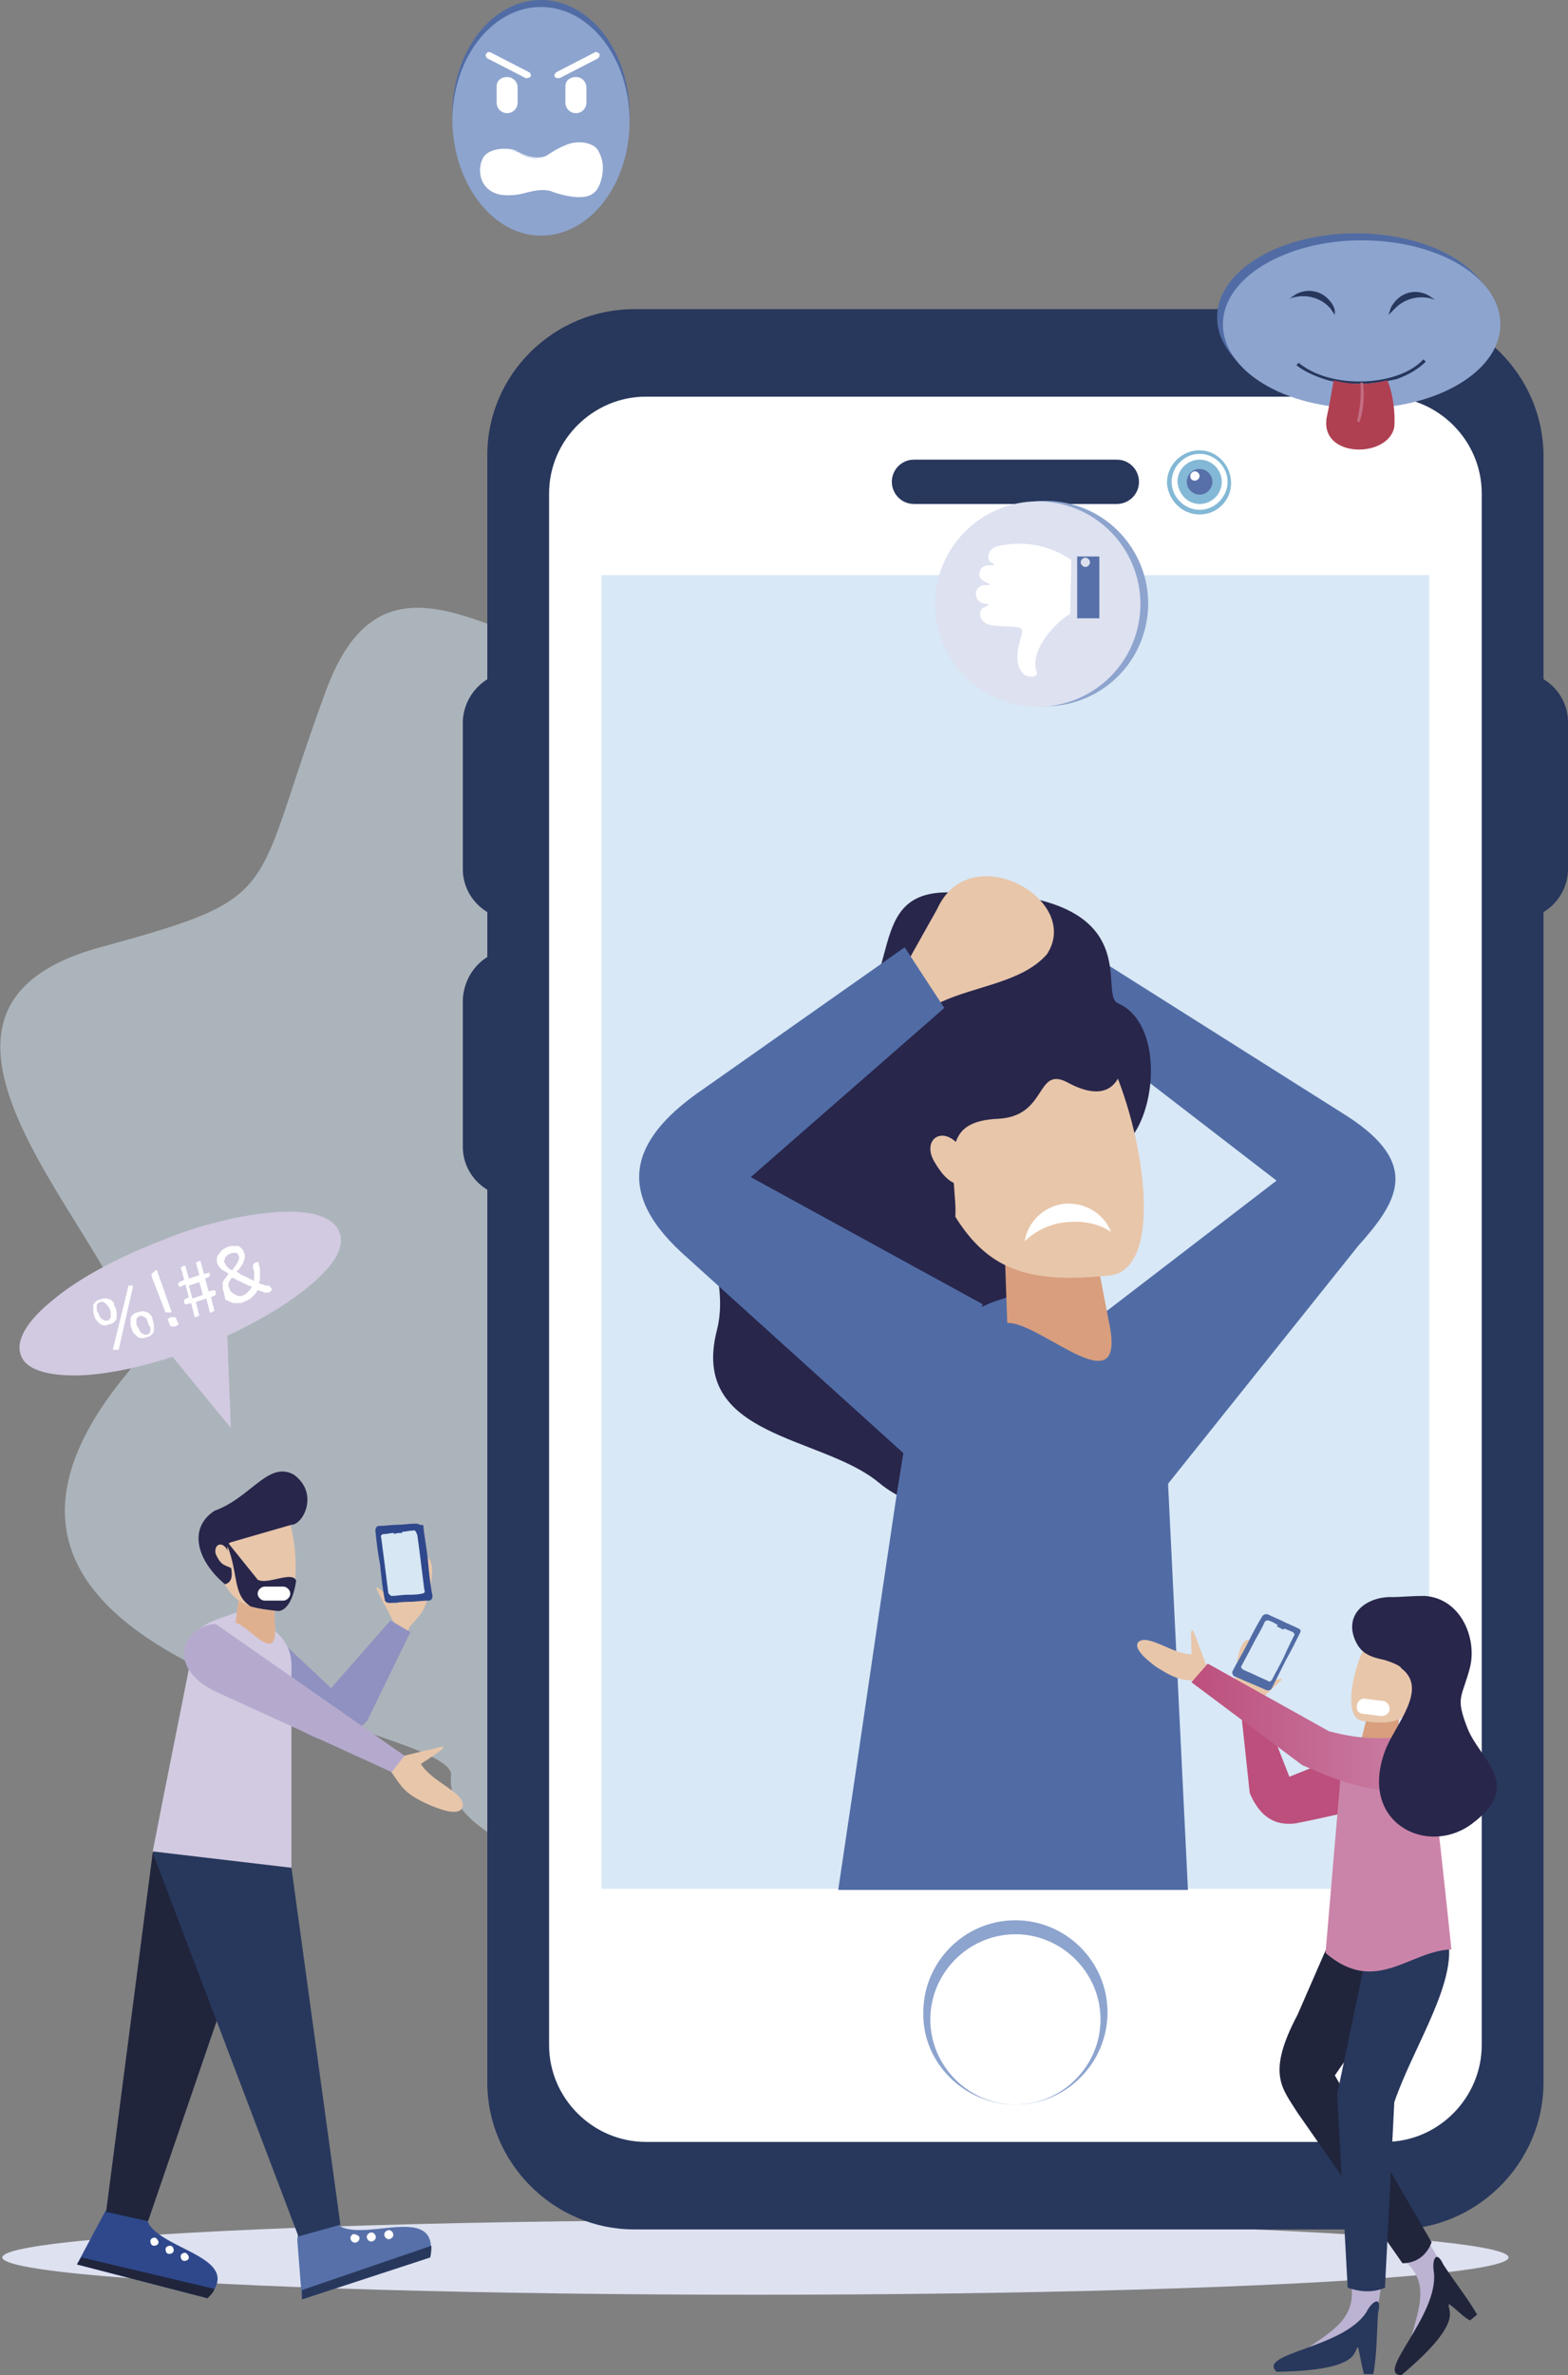 <?xml version="1.0" encoding="utf-8"?>
<!-- Generator: Adobe Illustrator 28.0.0, SVG Export Plug-In . SVG Version: 6.00 Build 0)  -->
<svg version="1.1" id="Capa_1" xmlns="http://www.w3.org/2000/svg" xmlns:xlink="http://www.w3.org/1999/xlink" x="0px" y="0px"
	 viewBox="0 0 134.5 203.6" style="enable-background:new 0 0 134.5 203.6;" xml:space="preserve">
<rect x="0" y="0" width="134.5" height="203.6" fill="#808080" stroke="none"/>
<style type="text/css">
	.st0{opacity:0.5;}
	.st1{fill:#D8E8F6;}
	.st2{fill-rule:evenodd;clip-rule:evenodd;fill:#DDE1F0;}
	.st3{fill:#BA4560;}
	.st4{fill-rule:evenodd;clip-rule:evenodd;fill:#D2CAE1;}
	.st5{fill:#D2CAE1;}
	.st6{fill-rule:evenodd;clip-rule:evenodd;fill:#FFFFFF;}
	.st7{fill-rule:evenodd;clip-rule:evenodd;fill:#516CA5;}
	.st8{fill-rule:evenodd;clip-rule:evenodd;fill:#8DA4CE;}
	.st9{fill:#FFFFFF;}
	.st10{fill-rule:evenodd;clip-rule:evenodd;fill:#28375C;}
	.st11{fill:#8DA4CE;}
	.st12{fill:#28375C;}
	.st13{fill-rule:evenodd;clip-rule:evenodd;fill:#83B8D6;}
	.st14{fill-rule:evenodd;clip-rule:evenodd;fill:#5770A9;}
	.st15{fill-rule:evenodd;clip-rule:evenodd;fill:#28264B;}
	.st16{fill-rule:evenodd;clip-rule:evenodd;fill:#D89E7E;}
	.st17{fill-rule:evenodd;clip-rule:evenodd;fill:#E8C6AA;}
	.st18{fill-rule:evenodd;clip-rule:evenodd;fill:#BCB2D2;}
	.st19{fill-rule:evenodd;clip-rule:evenodd;fill:#20253C;}
	.st20{fill-rule:evenodd;clip-rule:evenodd;fill:#BD4F7C;}
	.st21{fill-rule:evenodd;clip-rule:evenodd;fill:#D8E8F6;}
	.st22{fill-rule:evenodd;clip-rule:evenodd;fill:#CB84A9;}
	.st23{fill-rule:evenodd;clip-rule:evenodd;fill:url(#SVGID_1_);}
	.st24{fill-rule:evenodd;clip-rule:evenodd;fill:#2F488C;}
	.st25{fill-rule:evenodd;clip-rule:evenodd;fill:#28385D;}
	.st26{fill-rule:evenodd;clip-rule:evenodd;fill:#8F91C0;}
	.st27{fill-rule:evenodd;clip-rule:evenodd;fill:#B5AACE;}
	.st28{fill-rule:evenodd;clip-rule:evenodd;fill:#DFB090;}
	.st29{fill-rule:evenodd;clip-rule:evenodd;fill:#D7E7F3;}
	.st30{fill:#516CA5;}
	.st31{fill-rule:evenodd;clip-rule:evenodd;fill:#AF4052;}
	.st32{fill:#C46D82;}
	.st33{fill:#5770A9;}
	.st34{fill:#DCDFEC;}
</style>
<g>
	<g class="st0">
		<path class="st1" d="M38.7,152.2c0.5-4.6-49.3-8.7-27.7-34.6c5.3-6.4-25.2-30.2-2.4-36.4c16.1-4.4,12.8-4.3,19.4-22.1
			c7.4-19.8,24.6,10.6,39.5-7.6c9.6-11.6,41.4-2,33.4,15.5c-7.9,17.1,42.8,4.8,24.8,40.5c-8.8,17.3-17.6-3.1-16.1,32.8
			c1.4,32.1-40.2-4.8-39.6,13.3C70.5,167.3,37.5,160.5,38.7,152.2L38.7,152.2z"/>
	</g>
	<g>
		<ellipse class="st2" cx="64.8" cy="193.5" rx="64.6" ry="3.2"/>
		<g>
			<path class="st3" d="M118.5,119.1l-4.5-11.6c0,0,0,0,0,0c-0.1-0.3-1.2,0-2.4,0.5c-1.2,0.6-2.1,1.2-2,1.5c0,0,0,0,0,0l6,10.9
				l1.2-0.6L118.5,119.1z"/>
			<path class="st3" d="M118.3,122.6c0.8-0.4,1.3-1.1,1.1-1.6c-0.2-0.5-1.1-0.6-2-0.2c-0.8,0.4-1.3,1.1-1.1,1.6
				C116.6,123,117.5,123,118.3,122.6L118.3,122.6z"/>
		</g>
		<g>
			<path class="st3" d="M125.3,113.4l3.5-9.1c0,0,0,0,0,0c0.1-0.2-0.7-0.7-1.7-1c-1-0.3-1.9-0.4-1.9-0.2c0,0,0,0,0,0l-2.3,9.5l1,0.3
				L125.3,113.4z"/>
			<path class="st3" d="M123.3,115.4c0.7,0.2,1.4,0.1,1.5-0.3c0.1-0.4-0.3-0.9-1-1.1c-0.7-0.2-1.4-0.1-1.5,0.3
				C122.1,114.7,122.6,115.2,123.3,115.4L123.3,115.4z"/>
		</g>
		<g>
			<g>
				<path class="st4" d="M19.2,114.2c6.2-2.8,10.4-6.4,9.6-8.5c-0.9-2.3-7.6-1.9-15,0.9c-7.4,2.8-12.6,7-11.7,9.4
					c0.8,2.1,6.3,2,12.8-0.2l2,2.4l2.6,3.1l-0.2-4L19.2,114.2z"/>
				<path class="st5" d="M23.7,103.9c3-0.2,4.9,0.4,5.4,1.7c0.5,1.2-0.3,2.7-2.3,4.4c-1.7,1.5-4.3,3.1-7.3,4.5l0.3,7.9l-3.2-3.9
					l-1.8-2.2c-3.1,1-6.1,1.6-8.4,1.6c-2.6,0-4.2-0.6-4.6-1.7c-0.5-1.3,0.5-3,2.9-4.9c2.2-1.8,5.4-3.5,9-4.9
					C17.3,104.9,20.9,104.1,23.7,103.9z M18.8,114l0.2-0.1c6.7-3,10-6.4,9.4-8c-0.4-1-2.1-1.4-4.7-1.3c-2.8,0.2-6.3,1-9.8,2.4
					c-3.5,1.4-6.7,3.1-8.8,4.8c-2,1.6-3,3.1-2.6,4.1c0.6,1.6,5.4,1.9,12.4-0.4l0.2-0.1l2.1,2.6l1.9,2.3L18.8,114z"/>
			</g>
			<path class="st6" d="M9.9,112.1c0.1,0.2,0.1,0.3,0.1,0.5c0,0.2,0,0.3,0,0.4c0,0.1-0.1,0.2-0.2,0.3c-0.1,0.1-0.2,0.2-0.4,0.2
				c-0.2,0.1-0.3,0.1-0.4,0.1c-0.1,0-0.2,0-0.4-0.1c-0.1-0.1-0.2-0.2-0.3-0.3c-0.1-0.1-0.2-0.3-0.2-0.4c-0.1-0.2-0.1-0.3-0.1-0.5
				c0-0.2,0-0.3,0-0.4c0-0.1,0.1-0.2,0.2-0.3c0.1-0.1,0.2-0.2,0.4-0.2c0.2-0.1,0.3-0.1,0.5-0.1c0.1,0,0.3,0.1,0.4,0.1
				c0.1,0.1,0.2,0.2,0.3,0.3C9.7,111.8,9.8,111.9,9.9,112.1L9.9,112.1z M9.4,112.2c0-0.1-0.1-0.2-0.2-0.3c-0.1-0.1-0.1-0.2-0.2-0.2
				c-0.1-0.1-0.1-0.1-0.2-0.1c-0.1,0-0.1,0-0.2,0c-0.1,0-0.1,0.1-0.2,0.1c0,0-0.1,0.1-0.1,0.2c0,0.1,0,0.2,0,0.3
				c0,0.1,0,0.2,0.1,0.3c0.1,0.1,0.1,0.3,0.2,0.4c0.1,0.1,0.1,0.2,0.2,0.2c0.1,0,0.1,0.1,0.2,0.1c0.1,0,0.1,0,0.2,0
				c0.1,0,0.2-0.1,0.2-0.1c0-0.1,0.1-0.1,0.1-0.2c0-0.1,0-0.2,0-0.3C9.5,112.5,9.5,112.4,9.4,112.2L9.4,112.2z M13.1,113.2
				c0.1,0.2,0.1,0.3,0.1,0.5c0,0.2,0,0.3,0,0.4c0,0.1-0.1,0.2-0.2,0.3c-0.1,0.1-0.2,0.2-0.4,0.2c-0.2,0.1-0.3,0.1-0.4,0.1
				c-0.1,0-0.3,0-0.4-0.1c-0.1-0.1-0.2-0.2-0.3-0.3c-0.1-0.1-0.2-0.3-0.2-0.4c-0.1-0.2-0.1-0.3-0.1-0.5c0-0.1,0-0.3,0-0.4
				c0-0.1,0.1-0.2,0.2-0.3c0.1-0.1,0.2-0.2,0.4-0.2c0.2-0.1,0.3-0.1,0.5-0.1c0.1,0,0.3,0.1,0.4,0.1c0.1,0.1,0.2,0.2,0.3,0.3
				C13,112.9,13.1,113,13.1,113.2L13.1,113.2z M12.7,113.4c0-0.1-0.1-0.2-0.1-0.3c-0.1-0.1-0.1-0.2-0.2-0.2c-0.1,0-0.1-0.1-0.2-0.1
				c-0.1,0-0.1,0-0.2,0c-0.1,0-0.1,0.1-0.2,0.1c0,0.1-0.1,0.1-0.1,0.2c0,0.1,0,0.2,0,0.3c0,0.1,0,0.2,0.1,0.3
				c0.1,0.1,0.1,0.3,0.2,0.4c0.1,0.1,0.1,0.2,0.2,0.2c0.1,0,0.1,0.1,0.2,0.1c0.1,0,0.1,0,0.2,0c0.1,0,0.2-0.1,0.2-0.1
				c0,0,0.1-0.1,0.1-0.2c0-0.1,0-0.2,0-0.3C12.8,113.6,12.7,113.5,12.7,113.4L12.7,113.4z M10.2,115.6
				C10.2,115.6,10.2,115.6,10.2,115.6c0,0.1,0,0.1-0.1,0.1c0,0,0,0-0.1,0c0,0-0.1,0-0.1,0c0,0-0.1,0-0.1,0c0,0-0.1,0-0.1,0
				c0,0,0,0,0,0c0,0,0-0.1,0-0.1l1.3-5.3c0,0,0,0,0-0.1c0,0,0,0,0,0c0,0,0,0,0.1,0c0,0,0.1,0,0.1,0c0,0,0.1,0,0.1,0c0,0,0.1,0,0.1,0
				c0,0,0,0,0,0c0,0,0,0.1,0,0.1L10.2,115.6z M14.7,112.4C14.8,112.4,14.8,112.4,14.7,112.4c0,0.1,0,0.1,0,0.1c0,0,0,0-0.1,0
				c0,0-0.1,0-0.1,0c0,0-0.1,0-0.1,0c0,0-0.1,0-0.1,0c0,0,0,0-0.1,0c0,0,0,0,0,0l-1.2-3.1c0,0,0,0,0-0.1c0,0,0,0,0-0.1
				c0,0,0,0,0.1-0.1c0,0,0.1,0,0.1-0.1c0.1,0,0.1,0,0.1-0.1c0,0,0.1,0,0.1,0c0,0,0.1,0,0.1,0c0,0,0,0,0,0.1L14.7,112.4z M15.2,113.2
				c0,0.1,0,0.1,0.1,0.2c0,0.1,0,0.1,0,0.1c0,0,0,0.1-0.1,0.1c0,0-0.1,0.1-0.2,0.1c-0.1,0-0.1,0-0.2,0c0,0-0.1,0-0.1,0
				c0,0-0.1,0-0.1-0.1c0,0-0.1-0.1-0.1-0.2c0-0.1,0-0.1-0.1-0.2c0-0.1,0-0.1,0-0.1c0,0,0-0.1,0.1-0.1c0,0,0.1-0.1,0.2-0.1
				c0.1,0,0.1,0,0.2,0c0,0,0.1,0,0.1,0c0,0,0.1,0,0.1,0.1C15.1,113.1,15.2,113.2,15.2,113.2L15.2,113.2z M18,109.2
				C18,109.3,18,109.3,18,109.2c0,0.1,0,0.1,0,0.2c0,0,0,0,0,0c0,0,0,0,0,0l-0.4,0.2l0.3,1.1l0.4-0.1c0,0,0.1,0,0.1,0
				c0,0,0.1,0.1,0.1,0.1c0,0,0,0.1,0,0.1c0,0,0,0.1,0,0.1c0,0,0,0,0,0.1c0,0,0,0,0,0l-0.4,0.2l0.3,1.2c0,0,0,0,0,0c0,0,0,0,0,0
				c0,0,0,0-0.1,0c0,0-0.1,0-0.1,0.1c-0.1,0-0.1,0-0.1,0c0,0-0.1,0-0.1,0c0,0,0,0,0,0c0,0,0,0,0,0l-0.3-1.2l-0.9,0.3l0.3,1.2
				c0,0,0,0,0,0s0,0,0,0c0,0,0,0-0.1,0c0,0-0.1,0-0.1,0.1c-0.1,0-0.1,0-0.1,0c0,0-0.1,0-0.1,0c0,0,0,0,0,0c0,0,0,0,0,0l-0.3-1.2
				l-0.4,0.1c0,0-0.1,0-0.1,0c0,0-0.1-0.1-0.1-0.1c0,0,0-0.1,0-0.1c0,0,0-0.1,0-0.1c0,0,0,0,0-0.1c0,0,0,0,0,0l0.4-0.2l-0.3-1.1
				l-0.4,0.2c0,0-0.1,0-0.1,0c0,0-0.1-0.1-0.1-0.1c0-0.1,0-0.1,0-0.2c0,0,0-0.1,0.1-0.1l0.4-0.2l-0.3-1.1c0,0,0,0,0,0c0,0,0,0,0,0
				c0,0,0,0,0.1,0c0,0,0.1,0,0.1-0.1c0.1,0,0.1,0,0.1,0c0,0,0.1,0,0.1,0c0,0,0,0,0,0c0,0,0,0,0,0l0.3,1.1l0.9-0.3l-0.3-1.1
				c0,0,0,0,0,0c0,0,0,0,0,0c0,0,0,0,0.1,0c0,0,0.1,0,0.1-0.1c0,0,0.1,0,0.1,0c0,0,0.1,0,0.1,0c0,0,0,0,0,0c0,0,0,0,0,0l0.3,1.1
				l0.4-0.1c0,0,0.1,0,0.1,0C17.9,109.1,18,109.2,18,109.2L18,109.2z M16.2,110.2l0.3,1.1l0.9-0.3l-0.3-1.1L16.2,110.2z M19.2,110.8
				c0-0.1-0.1-0.2-0.1-0.4c0-0.1,0-0.2,0-0.4c0-0.1,0.1-0.3,0.2-0.4c0.1-0.1,0.2-0.3,0.3-0.4c-0.1-0.1-0.2-0.2-0.3-0.2
				c-0.1-0.1-0.2-0.1-0.3-0.2c-0.1-0.1-0.1-0.1-0.2-0.2c0-0.1-0.1-0.1-0.1-0.2c-0.1-0.1-0.1-0.3-0.1-0.4c0-0.1,0-0.3,0.1-0.4
				c0.1-0.1,0.2-0.3,0.3-0.4c0.1-0.1,0.3-0.2,0.5-0.3c0.2-0.1,0.4-0.1,0.5-0.1c0.2,0,0.3,0,0.4,0c0.1,0,0.2,0.1,0.3,0.2
				c0.1,0.1,0.2,0.2,0.2,0.3c0.1,0.1,0.1,0.3,0.1,0.4c0,0.1,0,0.2-0.1,0.4c0,0.1-0.1,0.3-0.2,0.4c-0.1,0.2-0.2,0.3-0.4,0.5
				c0.1,0.1,0.2,0.1,0.3,0.2c0.1,0.1,0.2,0.1,0.4,0.2c0.1,0.1,0.3,0.1,0.4,0.2c0.1,0.1,0.3,0.1,0.4,0.2c0-0.1,0-0.2,0-0.2
				c0-0.1,0-0.2,0-0.3c0-0.1,0-0.2,0-0.3c0-0.1-0.1-0.2-0.1-0.3l0-0.1c0,0,0,0,0-0.1c0,0,0,0,0-0.1c0,0,0,0,0.1-0.1
				c0,0,0.1,0,0.1-0.1c0,0,0.1,0,0.1,0c0,0,0.1,0,0.1,0c0,0,0,0,0.1,0c0,0,0,0,0,0.1l0,0.1c0,0.1,0.1,0.2,0.1,0.4c0,0.1,0,0.2,0,0.4
				c0,0.1,0,0.2,0,0.4c0,0.1,0,0.2-0.1,0.4c0.1,0,0.2,0.1,0.3,0.1c0.1,0,0.2,0,0.2,0.1c0.1,0,0.1,0,0.2,0c0,0,0.1,0,0.1,0
				c0,0,0,0,0.1,0c0,0,0,0,0,0c0,0,0,0,0,0c0,0,0,0.1,0.1,0.1c0,0.1,0,0.1,0.1,0.1c0,0,0,0.1,0,0.1c0,0,0,0,0,0.1c0,0,0,0-0.1,0.1
				c0,0-0.1,0-0.1,0.1c0,0-0.1,0-0.1,0c-0.1,0-0.1,0-0.2,0c-0.1,0-0.2,0-0.3-0.1c-0.1,0-0.3-0.1-0.4-0.1c-0.1,0.1-0.1,0.2-0.2,0.3
				c-0.1,0.1-0.2,0.2-0.3,0.3c-0.1,0.1-0.2,0.2-0.3,0.2c-0.1,0.1-0.2,0.1-0.4,0.2c-0.1,0.1-0.3,0.1-0.4,0.1c-0.1,0-0.3,0-0.4,0
				c-0.1,0-0.2,0-0.3-0.1c-0.1,0-0.2-0.1-0.3-0.1c-0.1-0.1-0.2-0.1-0.2-0.2C19.3,111.1,19.2,110.9,19.2,110.8L19.2,110.8z
				 M19.2,108.1c0,0.1,0.1,0.1,0.1,0.2c0,0.1,0.1,0.1,0.1,0.2c0.1,0.1,0.1,0.1,0.2,0.2c0.1,0.1,0.2,0.1,0.3,0.2
				c0.1-0.1,0.2-0.3,0.3-0.4c0.1-0.1,0.1-0.2,0.2-0.3c0-0.1,0.1-0.2,0.1-0.3c0-0.1,0-0.2,0-0.2c0-0.1-0.1-0.1-0.1-0.2
				c0-0.1-0.1-0.1-0.2-0.1c-0.1,0-0.1,0-0.2,0c-0.1,0-0.2,0-0.3,0.1c-0.1,0-0.2,0.1-0.3,0.2c-0.1,0.1-0.1,0.1-0.1,0.2
				c0,0.1-0.1,0.1,0,0.2C19.2,108,19.2,108.1,19.2,108.1L19.2,108.1z M19.7,110.5c0,0.1,0.1,0.2,0.2,0.3c0.1,0.1,0.2,0.1,0.3,0.2
				c0.1,0,0.2,0.1,0.3,0.1c0.1,0,0.3,0,0.4-0.1c0.1,0,0.2-0.1,0.2-0.1c0.1-0.1,0.1-0.1,0.2-0.2c0.1-0.1,0.1-0.1,0.2-0.2
				c0-0.1,0.1-0.1,0.1-0.2c-0.2-0.1-0.3-0.1-0.5-0.2c-0.1-0.1-0.3-0.1-0.4-0.2c-0.1-0.1-0.3-0.1-0.4-0.2c-0.1-0.1-0.3-0.1-0.4-0.2
				c-0.1,0.1-0.1,0.2-0.2,0.3c-0.1,0.1-0.1,0.2-0.1,0.3c0,0.1,0,0.2,0,0.2C19.7,110.4,19.7,110.5,19.7,110.5L19.7,110.5z"/>
		</g>
		<g>
			<path class="st7" d="M46.4,19.6c4.2,0,7.6-4.4,7.6-9.8C54,4.4,50.6,0,46.4,0c-4.2,0-7.6,4.4-7.6,9.8
				C38.9,15.2,42.3,19.6,46.4,19.6L46.4,19.6z"/>
			<path class="st8" d="M46.4,20.2c4.2,0,7.6-4.4,7.6-9.8c0-5.4-3.4-9.8-7.6-9.8c-4.2,0-7.6,4.4-7.6,9.8
				C38.9,15.8,42.3,20.2,46.4,20.2L46.4,20.2z"/>
			<path class="st6" d="M43.5,6.6L43.5,6.6c0.5,0,0.9,0.4,0.9,0.9v1.3c0,0.5-0.4,0.9-0.9,0.9l0,0c-0.5,0-0.9-0.4-0.9-0.9V7.4
				C42.6,6.9,43,6.6,43.5,6.6L43.5,6.6z"/>
			<path class="st6" d="M49.4,6.6L49.4,6.6c0.5,0,0.9,0.4,0.9,0.9v1.3c0,0.5-0.4,0.9-0.9,0.9l0,0c-0.5,0-0.9-0.4-0.9-0.9V7.4
				C48.5,6.9,48.9,6.6,49.4,6.6L49.4,6.6z"/>
			<g>
				<path class="st9" d="M47.8,6.7c-0.1,0-0.2-0.1-0.2-0.1c-0.1-0.1,0-0.3,0.1-0.4l3.3-1.7c0.1-0.1,0.3,0,0.4,0.1
					c0.1,0.1,0,0.3-0.1,0.4l-3.3,1.7C47.8,6.7,47.8,6.7,47.8,6.7z"/>
			</g>
			<g>
				<path class="st9" d="M45.2,6.7c0,0-0.1,0-0.1,0L41.8,5c-0.1-0.1-0.2-0.2-0.1-0.4c0.1-0.1,0.2-0.2,0.4-0.1l3.3,1.7
					c0.1,0.1,0.2,0.2,0.1,0.4C45.3,6.7,45.2,6.7,45.2,6.7z"/>
			</g>
			<g id="XMLID_30_">
				<path class="st9" d="M44.3,13c-0.7-0.2-2.2-0.2-2.6,0.7c-0.6,1.2-0.1,2.7,1.5,2.9c1.6,0.2,3.1-0.8,4.3-0.3
					c0.9,0.3,3.2,1,3.8-0.2c0.5-0.9,0.7-2.7-0.3-3.4c-1.1-0.7-2.7,0-3.7,0.6C46.1,14.1,44.5,13.1,44.3,13L44.3,13z"/>
				<path class="st9" d="M49.7,16.9c-1,0-2.2-0.4-2.4-0.5c-0.6-0.2-1.3-0.1-2.1,0.1c-0.7,0.2-1.4,0.3-2.2,0.2
					c-0.7-0.1-1.3-0.5-1.6-1.1c-0.3-0.6-0.3-1.4,0-2c0.4-0.9,2.1-1,2.8-0.7l0,0l0,0c0,0,0.1,0,0.2,0.1c0.4,0.2,1.8,0.9,2.7,0.2
					c0.6-0.4,1.2-0.7,1.8-0.9c0.8-0.2,1.5-0.1,2,0.2c0.5,0.3,0.7,0.9,0.7,1.7c0,0.6-0.2,1.3-0.4,1.9C51,16.7,50.4,16.9,49.7,16.9z
					 M46.7,16c0.3,0,0.5,0,0.8,0.1c1.1,0.4,3.2,0.8,3.6-0.1c0.5-0.9,0.7-2.6-0.2-3.3c-1.1-0.7-2.7,0.1-3.5,0.6c-1,0.7-2.4,0-2.9-0.2
					c-0.1,0-0.1-0.1-0.1-0.1l0,0c-0.7-0.2-2.1-0.1-2.5,0.6c-0.3,0.6-0.3,1.3,0,1.8c0.3,0.5,0.8,0.8,1.4,0.9c0.7,0.1,1.4-0.1,2.1-0.2
					C45.7,16.1,46.2,16,46.7,16z"/>
			</g>
		</g>
		<g>
			<g>
				<path class="st10" d="M130.2,57.6L130.2,57.6c2.3,0,4.3,1.9,4.3,4.3v12.6c0,2.3-1.9,4.3-4.3,4.3l0,0c-2.3,0-4.3-1.9-4.3-4.3
					V61.8C126,59.5,127.9,57.6,130.2,57.6L130.2,57.6z"/>
				<path class="st10" d="M44,57.6L44,57.6c2.3,0,4.3,1.9,4.3,4.3v12.6c0,2.3-1.9,4.3-4.3,4.3l0,0c-2.3,0-4.3-1.9-4.3-4.3V61.8
					C39.8,59.5,41.7,57.6,44,57.6L44,57.6z"/>
				<path class="st10" d="M44,81.4L44,81.4c2.3,0,4.3,1.9,4.3,4.3v12.6c0,2.3-1.9,4.3-4.3,4.3l0,0c-2.3,0-4.3-1.9-4.3-4.3V85.7
					C39.8,83.3,41.7,81.4,44,81.4L44,81.4z"/>
				<path class="st10" d="M54.4,26.5h65.4c6.9,0,12.6,5.7,12.6,12.6v139.4c0,6.9-5.7,12.6-12.6,12.6H54.4c-6.9,0-12.6-5.7-12.6-12.6
					V39C41.8,32.1,47.5,26.5,54.4,26.5L54.4,26.5z"/>
				<path class="st6" d="M55.4,34h63.4c4.5,0,8.3,3.7,8.3,8.3v133c0,4.5-3.7,8.3-8.3,8.3H55.4c-4.5,0-8.3-3.7-8.3-8.3v-133
					C47.1,37.7,50.9,34,55.4,34L55.4,34z"/>
				<rect x="51.6" y="49.3" class="st1" width="71" height="112.6"/>
				<path class="st11" d="M87.1,180.4c4.4,0,7.9-3.6,7.9-7.9c0-4.4-3.6-7.9-7.9-7.9c-4.4,0-7.9,3.6-7.9,7.9
					C79.1,176.8,82.7,180.4,87.1,180.4L87.1,180.4z"/>
				<path class="st9" d="M87.1,180.4c4,0,7.3-3.3,7.3-7.3s-3.3-7.3-7.3-7.3c-4,0-7.3,3.3-7.3,7.3S83.1,180.4,87.1,180.4L87.1,180.4z
					"/>
				<path class="st12" d="M78.4,39.4h17.4c1.1,0,1.9,0.9,1.9,1.9l0,0c0,1.1-0.9,1.9-1.9,1.9H78.4c-1.1,0-1.9-0.9-1.9-1.9l0,0
					C76.5,40.3,77.3,39.4,78.4,39.4L78.4,39.4z"/>
				<g id="XMLID_7698_">
					<path id="XMLID_7670_" class="st13" d="M102.9,44.1c1.5,0,2.7-1.2,2.7-2.7c0-1.5-1.2-2.8-2.7-2.8c-1.5,0-2.8,1.2-2.8,2.8
						C100.2,42.9,101.4,44.1,102.9,44.1L102.9,44.1z"/>
					<path id="XMLID_7669_" class="st6" d="M102.9,43.7c1.3,0,2.4-1.1,2.4-2.4c0-1.3-1.1-2.4-2.4-2.4c-1.3,0-2.4,1.1-2.4,2.4
						C100.5,42.6,101.6,43.7,102.9,43.7L102.9,43.7z"/>
					<path id="XMLID_7668_" class="st13" d="M102.9,43.2c1,0,1.9-0.8,1.9-1.9c0-1-0.8-1.9-1.9-1.9c-1,0-1.9,0.8-1.9,1.9
						C101.1,42.4,101.9,43.2,102.9,43.2L102.9,43.2z"/>
					<path id="XMLID_7667_" class="st14" d="M102.9,42.4c0.6,0,1.1-0.5,1.1-1.1s-0.5-1.1-1.1-1.1c-0.6,0-1.1,0.5-1.1,1.1
						S102.3,42.4,102.9,42.4L102.9,42.4z"/>
					<path id="XMLID_7666_" class="st6" d="M102.5,41.2c0.2,0,0.4-0.2,0.4-0.4c0-0.2-0.2-0.4-0.4-0.4c-0.2,0-0.4,0.2-0.4,0.4
						C102.1,41.1,102.3,41.2,102.5,41.2L102.5,41.2z"/>
				</g>
			</g>
			<g>
				<path id="XMLID_10278_" class="st7" d="M93.9,82l21.7,13.7c6.3,4.1,4.3,7.3,0.9,11.1l-18,22.5l-6.2-14.9l17.2-13.2L92.1,87.8
					L93.9,82z"/>
				<path id="XMLID_10271_" class="st15" d="M96.6,98c2.7-2.6,3.2-10.3-0.7-12c-1.9-0.8,3.3-10.1-15-9.5c-7.5,0.3-2.4,9.8-11.2,13.2
					c-17.6,6.9-6.1,16-8.2,24.3c-2.4,9.3,9,9,13.9,13.1c5.9,4.9,16.5,1.6,16-8.2C91,110.7,92.8,105.5,96.6,98L96.6,98z"/>
				<path class="st7" d="M101.9,162h-30c1.7-11.3,3.3-22.5,5-33.8c0.2-1.2,0.4-2.5,0.6-3.7c0.4-2.9,0.9-5.8,1.3-8.6
					c0.8-1.7,3.2-3,5.7-4h0c0.6-0.3,1.3-0.5,1.9-0.7c0.6-0.2,1.3-0.5,1.8-0.7l3.4,1.6l2.4,1.1l1.3,0.6l0.1,0
					c1.9,1.8,4.6,3.5,4.6,8.8l0.2,4.7L101.9,162z"/>
				<path id="XMLID_10269_" class="st16" d="M94,107.5l-7.8,0.2l0.2,5.7c2.9-0.1,10.4,7.5,8.7-0.2L94,107.5z"/>
				<path id="XMLID_10268_" class="st17" d="M78,95.7l16.2-6.8c3.7,6.2,6,19.5,1.2,20.4C84.8,110.5,82.4,107.1,78,95.7L78,95.7z"/>
				<path id="XMLID_10267_" class="st15" d="M96.2,88.9c0.4,0.4,0.8,6.8-4.6,3.9c-2.8-1.5-1.7,2.9-6,3.1c-4.3,0.2-4,2.6-3.7,6.7
					c0.9,9.4-8.5,3.9-9.1,2.9c-2.6-4.4-3.9-8.9,0.5-12.7c0.6-0.5,10.2-3.3,12.8-4.7c4-2,6.6-3.1,10,0.5L96.2,88.9z"/>
				<path id="XMLID_10266_" class="st17" d="M84.2,102.1c-0.5-1.1-1-2.2-1.5-3.3c-1.5-2.6-3.7-1.3-2.6,0.7
					C81.6,102.1,82.3,101.3,84.2,102.1L84.2,102.1z"/>
				<path id="XMLID_10265_" class="st9" d="M95.3,105.6c-0.7-1.8-2.7-2.8-4.6-2.3c-1.5,0.4-2.6,1.7-2.8,3.1c0.7-0.7,1.6-1.2,2.7-1.5
					C92.4,104.5,94.2,104.8,95.3,105.6L95.3,105.6z"/>
				<path id="XMLID_10264_" class="st17" d="M71.5,86.7l4.5,2.2l4.7-3c3-1.4,7-1.7,9.1-4.1c3.1-4.7-6.6-10.1-9.4-3.9l-2.3,4.1
					L71.5,86.7z"/>
				<path id="XMLID_10279_" class="st7" d="M77.6,81.2L60.4,93.3c-5.9,4-8,8.5-1.9,14.1l19.7,17.8l6.1-13.4l-19.9-10.9L81,86.4
					L77.6,81.2z"/>
			</g>
		</g>
		<g>
			<path class="st18" d="M120.5,193.8c2.4,2.1,1,4.5,0.1,8.2l3.6-7l-3.3-5.6l-2.4,1.3L120.5,193.8z"/>
			<path class="st19" d="M123,194.8c0.4,3.7-5.1,8.7-2.8,8.8c5.7-4.8,3.8-5.6,4.1-6.1c0.7,0.5,1.2,1.1,1.8,1.4l0.6-0.5
				c-0.8-1.4-2-2.9-2.9-4.3C123.2,192.8,122.8,193.7,123,194.8L123,194.8z"/>
			<path class="st18" d="M115.9,195.8c0.5,3.2-2,4.2-5.1,6.4l7.2-3.2l1-6.4l-2.6-0.5L115.9,195.8z"/>
			<path class="st10" d="M117.2,198.2c-2,3.1-9.4,3.5-7.7,5.1c7.5-0.1,6.5-1.9,7-2.1c0.2,0.9,0.3,1.6,0.5,2.3h0.8
				c0.3-1.6,0.3-3.5,0.4-5.2C118.6,196.7,117.7,197.2,117.2,198.2L117.2,198.2z"/>
			<path class="st19" d="M120.2,162.6l-6.5,4.6l-2.4,5.5c-2.7,5.1-1.3,6.3,0,8.4l9,12.9c1.2,0,2.1-0.7,2.5-1.8l-8.3-14.3l7.6-11
				L120.2,162.6z"/>
			<path class="st10" d="M118,163.8c2,1.1,4.3,2.1,6.3,3.2c0.2,3.7-3.2,8.8-4.7,13.2l-0.8,15.9c-1.2,0.5-2.3,0.3-3.2,0l-0.9-16.6
				L118,163.8z"/>
			<path class="st17" d="M106.5,147l1.2-0.9c0.6-0.6,1.2-1.1,1.8-1.7c1.2-1-0.3-0.3-1.4,0.2c-0.6-1.3,0-3.5-0.8-4
				c-0.8-0.4-1.2,1.6-1.2,2c-0.3,1.9,0,2.2,0.5,3.4L106.5,147z"/>
			<path class="st20" d="M116.3,150l1.1,4.9c-2.1,0.5-4.2,1-6.3,1.4c-1.7,0.2-3-0.5-3.9-2.6l-0.8-7.5l1.7-0.3l2.5,6.4L116.3,150z"/>
			<path class="st7" d="M108.8,138.4c0.4,0.2,0.9,0.4,1.3,0.6c0.4,0.2,0.9,0.4,1.3,0.6c0.2,0.1,0.2,0.2,0.1,0.4
				c-0.4,0.8-0.8,1.6-1.2,2.3c-0.4,0.8-0.8,1.6-1.2,2.4c-0.1,0.2-0.3,0.2-0.4,0.2c-0.5-0.2-0.9-0.4-1.4-0.6
				c-0.5-0.2-0.9-0.4-1.4-0.6c-0.2-0.1-0.2-0.3-0.2-0.4c0.4-0.8,0.9-1.6,1.3-2.4c0.4-0.8,0.8-1.6,1.3-2.4
				C108.4,138.4,108.6,138.3,108.8,138.4L108.8,138.4z"/>
			<path class="st21" d="M108.8,138.9c0.3,0.1,0.5,0.2,0.8,0.4c0,0,0,0.1-0.1,0.1c0,0,0,0,0,0c0.2,0.1,0.4,0.2,0.6,0.3c0,0,0,0,0,0
				c0,0,0-0.1,0.1-0.1c0.2,0.1,0.5,0.2,0.7,0.3c0.1,0.1,0.2,0.2,0.1,0.3c-0.3,0.6-0.6,1.2-0.9,1.9c-0.3,0.6-0.7,1.3-1,1.9
				c-0.1,0.1-0.2,0.2-0.3,0.1c-0.4-0.2-0.7-0.3-1.1-0.5c-0.4-0.2-0.7-0.3-1.1-0.5c-0.1-0.1-0.2-0.2-0.1-0.3c0.3-0.6,0.7-1.3,1-1.9
				c0.3-0.6,0.7-1.2,1-1.9C108.6,138.9,108.7,138.9,108.8,138.9L108.8,138.9z"/>
			<path class="st22" d="M119.3,148.1l-2.6,1.1c-0.7,0.6-1.7,1.2-1.7,3l-1.3,15.2c4.3,3.7,7.2-0.2,10.8-0.3
				c-0.6-5.7-1.2-11.3-1.9-17C122.1,149.2,120.4,148.5,119.3,148.1L119.3,148.1z"/>
			<path class="st16" d="M117.3,147l2.7,0.2l-0.1,2c-1-0.1-3.7,2.5-3.1-0.2L117.3,147z"/>
			<path class="st17" d="M123.1,143l-5.6-2.6c-1.4,2.1-2.4,6.8-0.7,7.1C120.5,148.1,121.3,147,123.1,143L123.1,143z"/>
			<path class="st17" d="M120.8,145.2c0.2-0.4,0.4-0.8,0.6-1.1c0.6-0.9,1.3-0.4,0.9,0.3C121.7,145.2,121.4,144.9,120.8,145.2
				L120.8,145.2z"/>
			<path class="st17" d="M104,144.7l-0.4-1.6c-0.3-0.9-0.7-1.8-1-2.7c-0.6-1.7-0.4,0.2-0.4,1.4c-1.6,0-3.6-1.7-4.5-1.1
				c-0.7,0.6,1.1,1.9,1.5,2.2c1.9,1.2,2.3,1.1,3.8,1.2L104,144.7z"/>
			<linearGradient id="SVGID_1_" gradientUnits="userSpaceOnUse" x1="102.124" y1="148.254" x2="123.782" y2="148.254">
				<stop  offset="0" style="stop-color:#BD4F7C"/>
				<stop  offset="1" style="stop-color:#CB84A9"/>
			</linearGradient>
			<path class="st23" d="M120.1,148.9c2.8-0.3,5.7,5.3,1.6,4.9c-2.4-0.2-1.1,0-3.5-0.4c-1.9-0.3-3.1-0.6-6.5-2.1l-9.5-7.1l1.4-1.6
				l10.4,5.8C116.3,149,117.9,149.1,120.1,148.9L120.1,148.9z"/>
			<path class="st6" d="M117,145.6l1.6,0.2c0.3,0,0.6,0.3,0.6,0.7l0,0c0,0.3-0.3,0.6-0.7,0.6l-1.6-0.2c-0.3,0-0.6-0.3-0.5-0.7l0,0
				C116.4,145.9,116.7,145.6,117,145.6L117,145.6z"/>
			<path id="XMLID_173_" class="st15" d="M118.8,142.3c-1.4-0.3-2.1-0.6-2.6-1.8c-0.9-2.3,1.2-3.7,3.3-3.6c0.6,0,1.5-0.1,2.7-0.1
				c3.1,0.2,4.5,3.6,3.9,6.1c-0.7,2.7-1.3,2.5-0.2,5.3c1.1,2.7,4.8,4.8,0.4,8.1c-3.8,2.9-9.8,0-7.5-6.2c0.8-2.2,3.8-5.3,1.4-7.1
				C120.1,142.7,118.8,142.3,118.8,142.3L118.8,142.3z"/>
		</g>
		<g>
			<path id="XMLID_11246_" class="st17" d="M34.8,140.6l-0.9-1.3c-0.4-0.8-0.9-1.7-1.3-2.5c-0.9-1.6,0.4-0.2,1.4,0.7
				c1.2-1.2,1.3-3.7,2.4-4c1-0.1,0.6,2.1,0.5,2.5c-0.4,2.2-0.8,2.3-1.8,3.5L34.8,140.6z"/>
			<path id="XMLID_11245_" class="st24" d="M11.1,187.1l1.7,3.6c1.6,2.3,8.2,2.9,5,6.3l-11.2-2.9l2.4-4.5L11.1,187.1z"/>
			<path id="XMLID_11244_" class="st19" d="M7,193.5l11.4,2.7c-0.1,0.3-0.3,0.5-0.6,0.8l-11.2-2.9L7,193.5z"/>
			<path id="XMLID_11240_" class="st6" d="M15.9,193.1c-0.2,0-0.4,0.1-0.4,0.3c0,0.2,0.1,0.4,0.3,0.4c0.2,0,0.4-0.1,0.4-0.3
				C16.2,193.4,16.1,193.2,15.9,193.1L15.9,193.1z"/>
			<path id="XMLID_11239_" class="st6" d="M14.6,192.5c-0.2,0-0.4,0.1-0.4,0.3c0,0.2,0.1,0.4,0.3,0.4c0.2,0,0.4-0.1,0.4-0.3
				C14.9,192.7,14.8,192.5,14.6,192.5L14.6,192.5z"/>
			<path id="XMLID_11238_" class="st6" d="M13.3,191.8c-0.2,0-0.4,0.1-0.4,0.3c0,0.2,0.1,0.4,0.3,0.4c0.2,0,0.4-0.1,0.4-0.3
				C13.6,192.1,13.5,191.9,13.3,191.8L13.3,191.8z"/>
			<path id="XMLID_11237_" class="st14" d="M25.9,188.7l3.4,2.2c2.5,1.1,8.4-2,7.6,2.6l-11,3.6l-0.4-5.1L25.9,188.7z"/>
			<path id="XMLID_11236_" class="st25" d="M25.9,196.3l11.1-3.8c0,0.3,0,0.6-0.1,1l-11,3.6L25.9,196.3z"/>
			<path id="XMLID_11235_" class="st6" d="M33.2,191.2c-0.2,0.1-0.3,0.3-0.2,0.5c0.1,0.2,0.3,0.3,0.5,0.2c0.2-0.1,0.3-0.3,0.2-0.5
				C33.6,191.2,33.4,191.1,33.2,191.2L33.2,191.2z"/>
			<path id="XMLID_11234_" class="st6" d="M31.7,191.4c-0.2,0.1-0.3,0.3-0.2,0.5c0.1,0.2,0.3,0.3,0.5,0.2c0.2-0.1,0.3-0.3,0.2-0.5
				C32.1,191.4,31.9,191.3,31.7,191.4L31.7,191.4z"/>
			<path id="XMLID_11233_" class="st6" d="M30.3,191.5c-0.2,0.1-0.3,0.3-0.2,0.5c0.1,0.2,0.3,0.3,0.5,0.2c0.2-0.1,0.3-0.3,0.2-0.5
				C30.7,191.6,30.5,191.5,30.3,191.5L30.3,191.5z"/>
			<polygon id="XMLID_11232_" class="st19" points="21,154.3 13.1,158.8 9.1,189.6 12.7,190.4 22.3,162.4 			"/>
			<polygon id="XMLID_11231_" class="st25" points="20.3,153.5 13.1,158.8 25.6,191.7 29.2,190.7 25,160.1 			"/>
			<path id="XMLID_11230_" class="st26" d="M23.4,140l-3,4.8c2,1.3,4.1,2.6,6.1,3.9c1.7,0.9,3.3,0.6,5-1.2l3.7-7.6l-1.7-1l-5.1,5.8
				L23.4,140z"/>
			<path id="XMLID_11229_" class="st4" d="M20.6,138.1l2.8,1.5c0.7,0.7,1.7,1.5,1.6,3.5v17l-11.9-1.4c1.2-6.2,2.5-12.5,3.7-18.7
				C17.3,139.1,19.3,138.6,20.6,138.1L20.6,138.1z"/>
			<path id="XMLID_11228_" class="st17" d="M32.5,151.2l1.7-0.6c1-0.2,2-0.5,3-0.7c1.9-0.6,0.1,0.5-1.1,1.3c1,1.6,3.7,2.4,3.6,3.6
				c-0.2,1.1-2.4,0.1-2.9-0.1c-2.2-1-2.3-1.5-3.3-2.9L32.5,151.2z"/>
			<path id="XMLID_11226_" class="st27" d="M18.5,145c-4.5-2.2-2.6-5.7,0-5.8l16.2,11.3l-1.1,1.4L18.5,145z"/>
			<path id="XMLID_11224_" class="st28" d="M23.5,137.3l-3-0.4l-0.3,2.2c1.1,0.2,3.5,3.6,3.4,0.5L23.5,137.3z"/>
			<path id="XMLID_11223_" class="st17" d="M18,131.6l6.7-1.5c1,2.6,1,7.9-0.9,8C19.7,137.8,19,136.3,18,131.6L18,131.6z"/>
			<path id="XMLID_11221_" class="st15" d="M25.4,135.5c-0.3-0.9-2.5,0.4-3.3-0.1l-2.9-3.6c1.4,2.9,0.6,4.8,2.3,5.9
				c0.7,0.2,1.4,0.3,2.4,0.4C24.7,138,25.2,136.9,25.4,135.5L25.4,135.5z"/>
			<path id="XMLID_11218_" class="st15" d="M19.8,132.2l5.2-1.5c1,0,2.4-2.7,0.2-4.3c-2.2-1.2-3.7,2-6.8,3.1
				c-2.3,1.5-1.5,4.3,0.9,6.3C20.8,135.4,18.8,132.5,19.8,132.2L19.8,132.2z"/>
			<path id="XMLID_11217_" class="st17" d="M20,134.5c-0.1-0.5-0.2-0.9-0.4-1.4c-0.4-1.1-1.3-0.8-1.1,0.1
				C19,134.3,19.3,134.1,20,134.5L20,134.5z"/>
			<path id="XMLID_11215_" class="st24" d="M35.7,130.6c-0.6,0-1.1,0.1-1.6,0.1c-0.5,0-1.1,0.1-1.6,0.1c-0.2,0-0.3,0.2-0.3,0.4
				c0.1,1,0.2,1.9,0.4,2.9c0.1,1,0.2,2,0.4,3c0,0.2,0.2,0.3,0.4,0.3c0.6,0,1.1-0.1,1.7-0.1c0.6,0,1.1-0.1,1.7-0.1
				c0.2,0,0.3-0.2,0.3-0.4c-0.2-1-0.3-2-0.4-3.1c-0.1-1-0.3-2-0.4-3C36.1,130.8,35.9,130.6,35.7,130.6L35.7,130.6z"/>
			<path id="XMLID_11213_" class="st29" d="M35.4,131.2c-0.3,0-0.6,0.1-0.9,0.1c0,0,0,0.1,0,0.1c0,0,0,0,0,0c-0.2,0-0.5,0-0.7,0.1
				c0,0,0,0,0,0c0-0.1,0-0.1,0-0.1c-0.3,0-0.6,0.1-0.9,0.1c-0.1,0-0.3,0.1-0.2,0.3c0.1,0.8,0.2,1.5,0.3,2.3c0.1,0.8,0.2,1.6,0.3,2.4
				c0,0.1,0.2,0.3,0.3,0.3c0.4,0,0.9-0.1,1.3-0.1c0.4,0,0.9,0,1.3-0.1c0.2,0,0.3-0.2,0.2-0.3c-0.1-0.8-0.2-1.6-0.3-2.4
				c-0.1-0.8-0.2-1.6-0.3-2.3C35.7,131.3,35.6,131.1,35.4,131.2L35.4,131.2z"/>
			<path class="st6" d="M24.3,136l-1.6,0c-0.3,0-0.6,0.3-0.6,0.6l0,0c0,0.3,0.3,0.6,0.6,0.6l1.6,0c0.3,0,0.6-0.3,0.6-0.6l0,0
				C24.9,136.3,24.6,136,24.3,136L24.3,136z"/>
		</g>
		<g>
			<path id="XMLID_2_" class="st30" d="M116.3,34.4c6.5,0,11.9-3.2,11.9-7.2c0-4-5.3-7.2-11.9-7.2c-6.5,0-11.9,3.2-11.9,7.2
				C104.4,31.2,109.7,34.4,116.3,34.4L116.3,34.4z"/>
			<path id="XMLID_13_" class="st11" d="M116.8,35c6.5,0,11.9-3.2,11.9-7.2c0-4-5.3-7.2-11.9-7.2c-6.5,0-11.9,3.2-11.9,7.2
				C104.9,31.8,110.2,35,116.8,35L116.8,35z"/>
			<g id="XMLID_12_">
				<path class="st12" d="M116.6,32.9c-1,0-2.1-0.1-3-0.4c-0.9-0.3-1.8-0.7-2.4-1.2l0.2-0.2c1.2,1,3.1,1.6,5.2,1.6
					c2.3,0,4.4-0.7,5.5-1.9l0.2,0.2c-0.6,0.6-1.4,1.1-2.5,1.5C118.9,32.7,117.8,32.9,116.6,32.9z"/>
			</g>
			<g id="XMLID_11_">
				<path class="st10" d="M110.9,25.5c0.9-0.7,2.1-0.6,2.9,0.2c0.3,0.3,0.4,0.6,0.5,0.9c-0.1-0.1-0.2-0.2-0.3-0.3
					C113.2,25.4,112,25.2,110.9,25.5L110.9,25.5z"/>
				<path class="st12" d="M114.5,27l-0.2-0.3c-0.1-0.1-0.1-0.2-0.2-0.3c0,0,0,0-0.1-0.1c-0.8-0.8-2-1.1-3.1-0.8l-0.3,0.1l0.3-0.2
					c0.9-0.7,2.2-0.6,3,0.2c0.3,0.3,0.5,0.6,0.6,1L114.5,27z M111.8,25.3c0.3,0,0.5,0,0.8,0.1c0.6,0.1,1.1,0.4,1.5,0.9l0,0
					c0,0,0,0,0.1,0.1c0,0,0,0,0,0c-0.1-0.2-0.2-0.4-0.4-0.6c-0.7-0.7-1.7-0.8-2.5-0.4C111.4,25.3,111.6,25.3,111.8,25.3z"/>
			</g>
			<g id="XMLID_10_">
				<path class="st10" d="M122.7,25.5c-0.9-0.7-2.1-0.6-2.9,0.2c-0.3,0.3-0.4,0.6-0.5,0.9c0.1-0.1,0.2-0.2,0.3-0.3
					C120.4,25.4,121.6,25.2,122.7,25.5L122.7,25.5z"/>
				<path class="st12" d="M119.1,27l0.1-0.3c0.1-0.4,0.3-0.7,0.6-1c0.8-0.8,2.1-0.9,3-0.2l0.3,0.2l-0.3-0.1c-1.1-0.3-2.3,0-3.1,0.8
					c-0.1,0.1-0.2,0.2-0.3,0.3L119.1,27z M121.3,25.1c-0.6,0-1.1,0.2-1.5,0.6c-0.2,0.2-0.3,0.4-0.4,0.6c0,0,0,0,0-0.1l0,0
					c0.8-0.8,1.8-1.1,2.9-0.9C122,25.2,121.7,25.1,121.3,25.1z"/>
			</g>
			<path id="XMLID_9_" class="st31" d="M114.4,32.6c1.5,0.4,3,0.4,4.6,0c0.5,1.1,0.7,2.9,0.6,4c-0.5,2.7-6.4,2.7-5.8-0.8
				C114.1,34.4,114.2,33.7,114.4,32.6L114.4,32.6z"/>
			<g id="XMLID_8_">
				<path class="st32" d="M116.6,36.2l-0.2-0.1c0.2-0.8,0.4-2,0.3-3.3l0.2,0C117.1,34.1,116.9,35.4,116.6,36.2z"/>
			</g>
		</g>
		<g>
			
				<ellipse id="XMLID_8087_" transform="matrix(0.237 -0.972 0.972 0.237 18.075 126.649)" class="st8" cx="89.7" cy="51.8" rx="8.8" ry="8.8"/>
			
				<ellipse id="XMLID_8086_" transform="matrix(0.237 -0.972 0.972 0.237 17.576 126.011)" class="st2" cx="89" cy="51.8" rx="8.8" ry="8.8"/>
			<g id="XMLID_10838_">
				<path id="XMLID_10814_" class="st9" d="M91.8,52.6c-1.7,1.1-3.4,3.3-2.9,4.9c0.3,0.6-0.7,0.6-1.1,0.3c-1.3-1.5,0.2-3.5-0.2-3.9
					c-0.2-0.3-2.1-0.1-2.9-0.4c-0.6-0.3-0.8-0.8-0.5-1.3c0.2-0.2,0.5-0.2,0.6-0.4c0-0.1-0.7,0.1-1-0.5c-0.2-0.4-0.1-0.9,0.4-1.1
					c0.3-0.1,0.7,0,0.7-0.1c0.1-0.1-0.8-0.2-0.9-0.8c0-0.4,0.2-0.7,0.5-0.8c0.2-0.1,0.7,0,0.8-0.1c0.1-0.1-0.7-0.1-0.5-0.9
					c0.2-0.5,0.5-0.6,0.8-0.7c2.5-0.5,4.5,0,6.3,1.2L91.8,52.6z"/>
				<rect id="XMLID_10812_" x="92.4" y="47.7" class="st33" width="1.9" height="5.3"/>
				<path id="XMLID_10825_" class="st34" d="M93.1,48.6c0.2,0,0.4-0.2,0.4-0.4c0-0.2-0.2-0.4-0.4-0.4c-0.2,0-0.4,0.2-0.4,0.4
					C92.7,48.4,92.9,48.6,93.1,48.6L93.1,48.6z"/>
			</g>
		</g>
	</g>
</g>
</svg>
